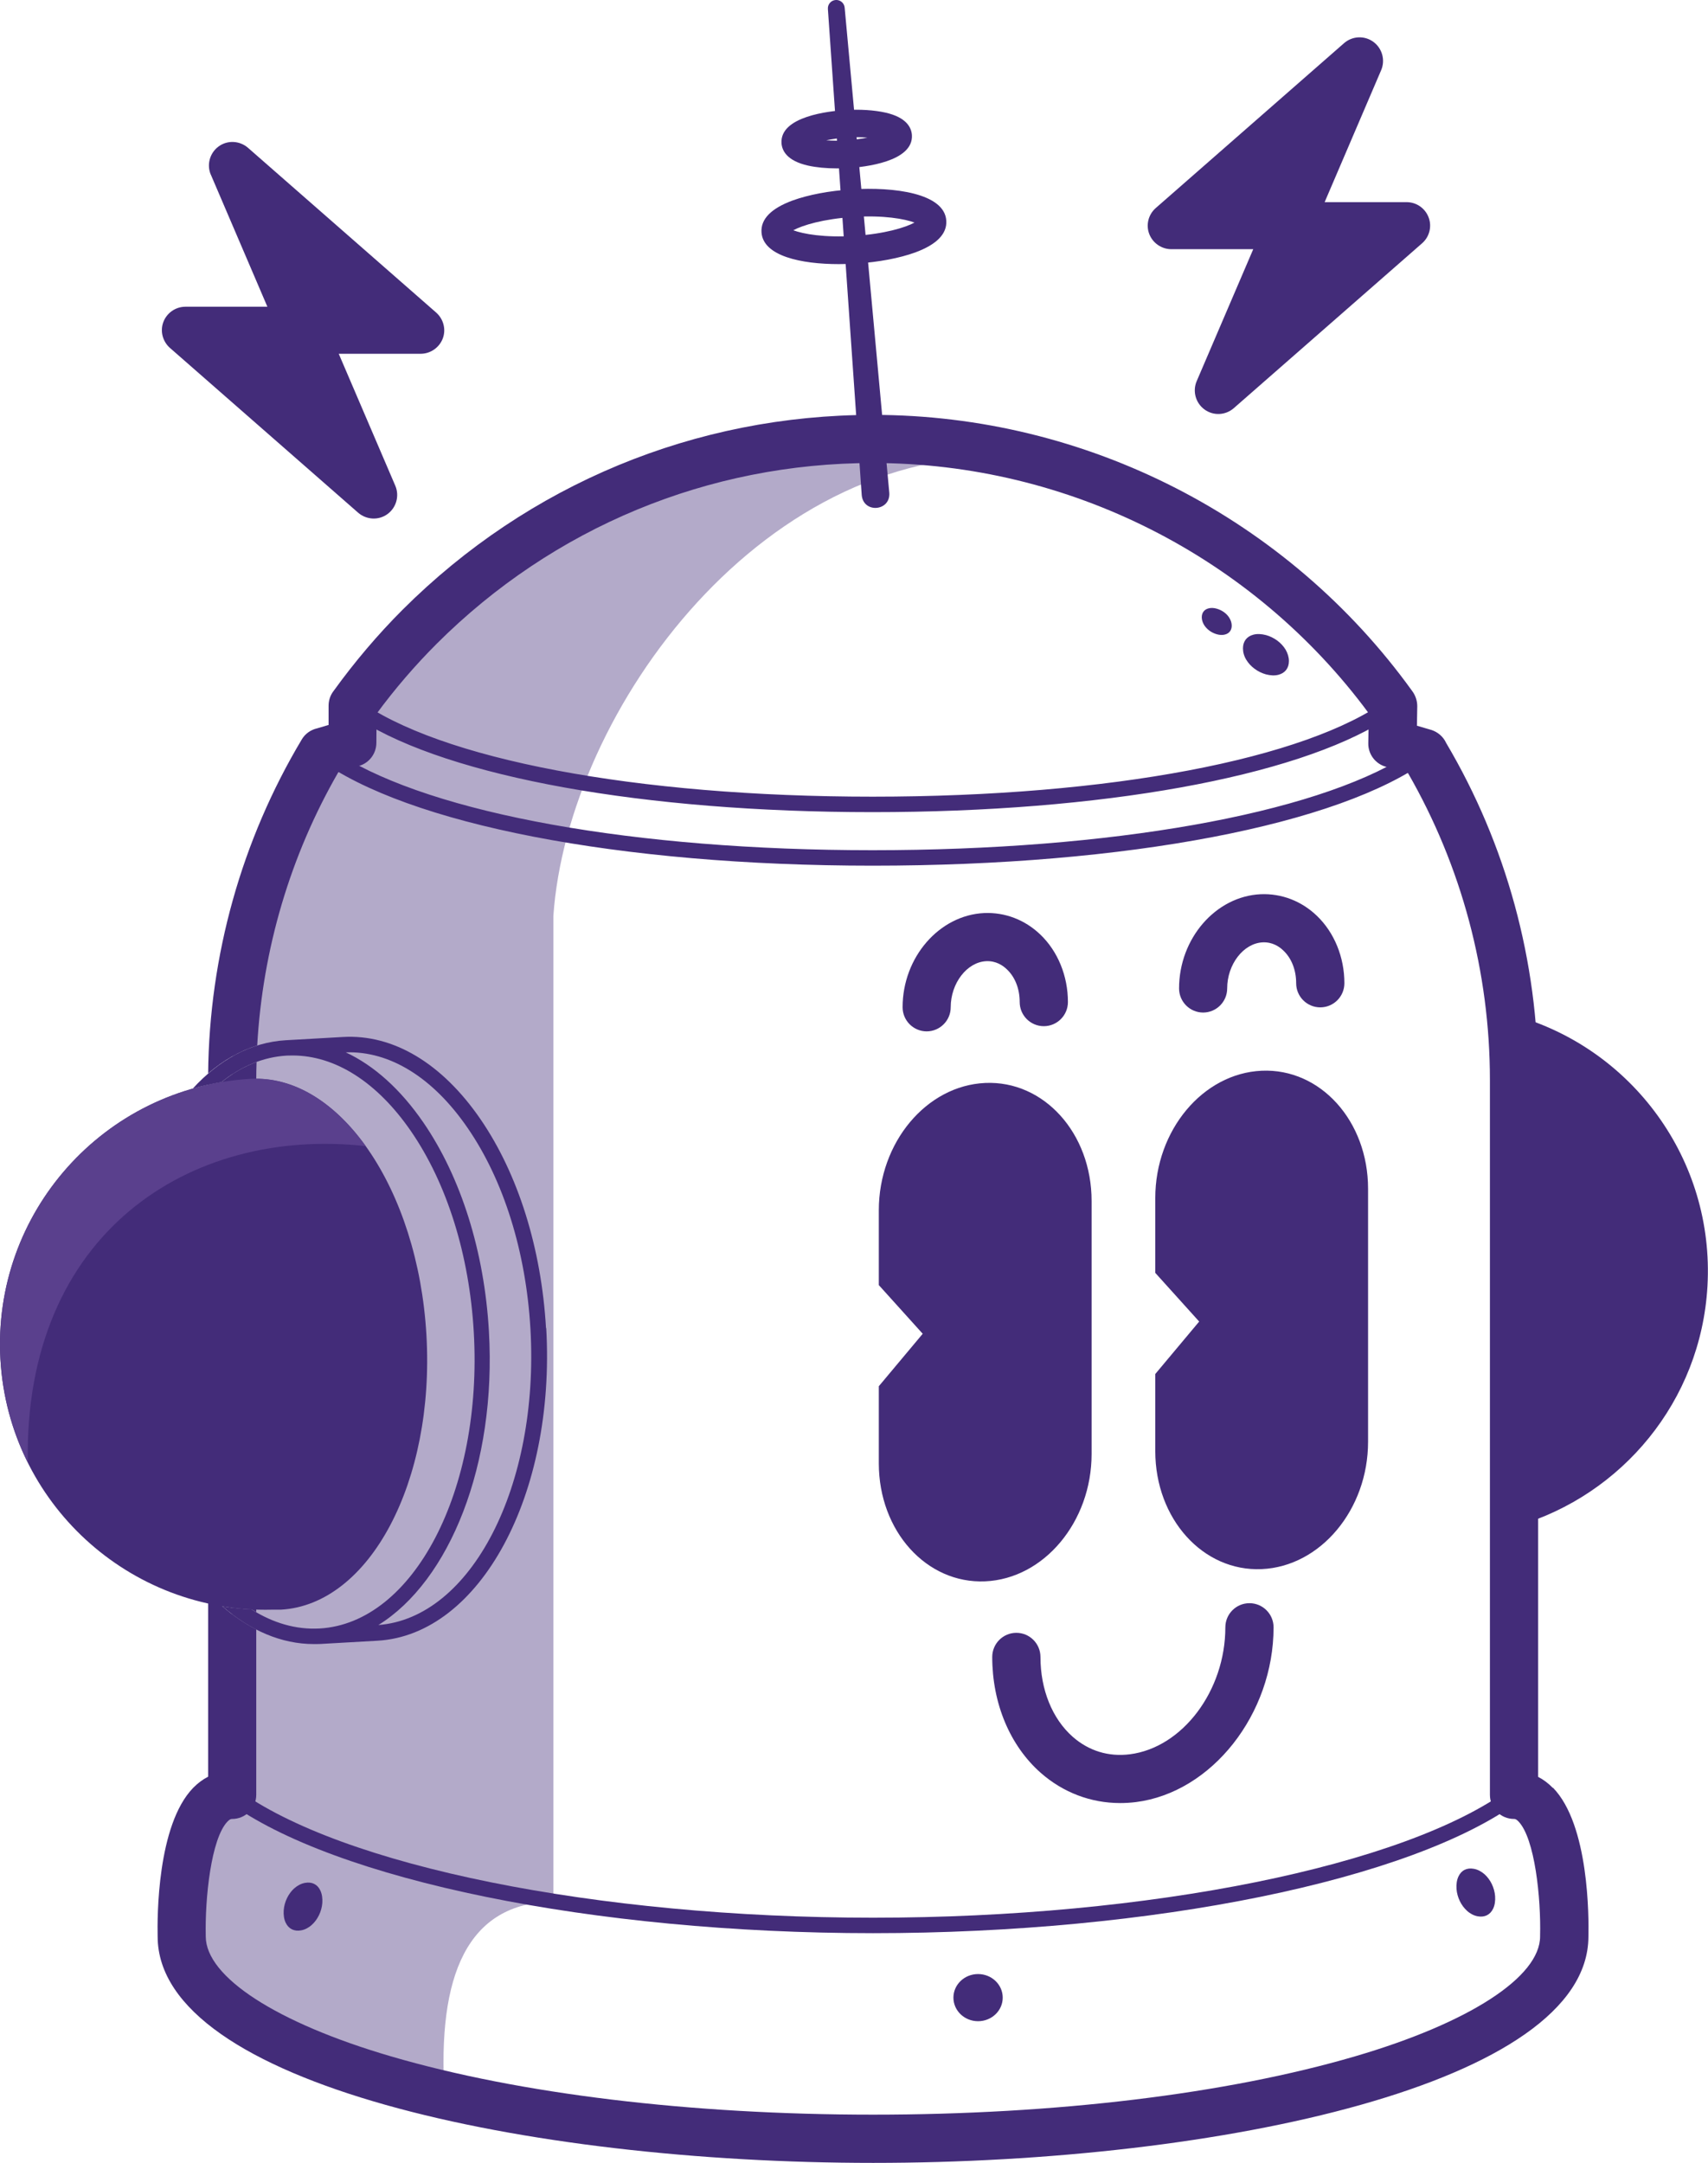 <?xml version="1.0" encoding="UTF-8"?><svg id="Calque_1" xmlns="http://www.w3.org/2000/svg" viewBox="0 0 157.97 200"><defs><style>.cls-1{opacity:.4;}.cls-1,.cls-2{fill:#432c79;}.cls-3{fill:#5a408d;}</style></defs><path class="cls-1" d="M94.88,42.29c-24.1-1.8-42.38,23.41-43.7,42.39v91.14c-7.97.12-10.75,6.83-10.06,17.93-11.58-2.36-24.32-7.47-24.32-14.69,0,0-.33-13.09,4.67-13.09v-66.09c0-11.11,3.06-21.49,8.35-30.35h.02l2.75-.83.03-3.41s0-.02.02-.05c1.87-2.59,3.92-5.01,6.18-7.28,10.73-10.71,25.55-17.36,41.92-17.36,4.87,0,9.6.59,14.13,1.7Z"/><path class="cls-2" d="M80.71,80.04c-23.37,0-43.04-3.81-51.34-9.93-.22-.16-.33-.43-.28-.7s.24-.48.5-.56l2.29-.68v-2.95c0-.27.15-.52.39-.64.24-.12.53-.1.75.06,7.54,5.56,25.82,9.02,47.69,9.02s40.15-3.46,47.69-9.02c.22-.16.51-.18.75-.06.24.12.39.37.39.64l-.03,3.02,2.41.7c.26.08.46.29.5.56.05.27-.06.54-.28.7-8.23,6.07-27.94,9.84-51.44,9.84ZM31.43,69.78c8.69,5.47,27.29,8.83,49.27,8.83s40.72-3.32,49.36-8.73l-1.47-.43c-.31-.09-.52-.37-.52-.69l.02-2.19c-8.36,5.28-26.25,8.52-47.39,8.52s-39.05-3.24-47.4-8.52v2.13c0,.32-.21.59-.51.68l-1.36.41Z"/><path class="cls-2" d="M118.24,62.39c-.34.09-.74.07-1.16-.04-.75-.21-1.43-.71-1.81-1.34-.21-.34-.31-.71-.31-1.06,0-.65.35-1.11.97-1.27.34-.09.74-.07,1.16.04.76.21,1.43.71,1.81,1.34.2.34.31.71.31,1.06,0,.65-.35,1.11-.97,1.27Z"/><path class="cls-2" d="M113.29,58.67c-.22.06-.49.05-.76-.03-.49-.14-.93-.46-1.18-.88-.13-.22-.2-.46-.2-.69,0-.42.23-.72.63-.82.22-.06.49-.05.76.03.49.14.94.46,1.18.88.13.22.2.46.2.69,0,.42-.23.72-.63.82Z"/><path class="cls-2" d="M79.7,45.79L76.57.83c-.03-.43.29-.8.72-.83.42-.03.79.28.83.7l4.13,44.88c.11,1.69-2.38,1.91-2.55.21h0Z"/><path class="cls-2" d="M77.58,24.42c-3.5,0-7.01-.75-7.15-2.94-.08-1.22.89-2.21,2.87-2.94,1.46-.53,3.4-.9,5.46-1.03,3.94-.25,8.6.36,8.76,2.89.08,1.22-.89,2.21-2.87,2.94-1.46.53-3.4.9-5.46,1.03-.53.03-1.07.05-1.61.05ZM73.37,21.29c.9.34,2.87.7,5.66.52,2.78-.18,4.7-.77,5.55-1.23-.9-.34-2.87-.7-5.66-.52-2.78.18-4.7.77-5.55,1.23ZM85.07,20.86h0,0Z"/><path class="cls-2" d="M77.41,15.57c-.99,0-1.92-.09-2.68-.26-1.94-.44-2.4-1.37-2.45-2.07-.16-2.49,4.45-2.97,5.86-3.06,1.39-.09,2.72,0,3.75.23,1.94.44,2.4,1.37,2.45,2.07.16,2.49-4.45,2.97-5.86,3.06-.36.02-.72.03-1.08.03ZM82.01,13.13h0,0ZM76.42,12.97c.54.04,1.18.06,1.91,0,.73-.05,1.36-.14,1.89-.25-.54-.04-1.18-.06-1.91,0-.73.05-1.36.14-1.89.25Z"/><path class="cls-2" d="M80.75,178.74c-25.83,0-49.82-4.9-59.71-12.19-.32-.23-.39-.68-.15-1s.68-.38,1-.15c9.66,7.13,33.31,11.91,58.86,11.91s49.2-4.79,58.86-11.91c.32-.23.76-.17,1,.15s.17.76-.15,1c-9.88,7.29-33.88,12.19-59.71,12.19Z"/><path class="cls-2" d="M91.12,100.13c-5.44.24-9.84,5.51-9.84,11.77v6.92l4.06,4.5-4.06,4.85v7.13c0,6.26,4.41,11.15,9.84,10.91,5.44-.24,9.84-5.51,9.84-11.77v-23.4c0-6.26-4.41-11.15-9.84-10.91Z"/><path class="cls-2" d="M116.69,99c-5.44.24-9.84,5.51-9.84,11.77v6.92l4.06,4.5-4.06,4.85v7.13c0,6.26,4.41,11.15,9.84,10.91,5.44-.24,9.84-5.51,9.84-11.77v-23.4c0-6.26-4.41-11.15-9.84-10.91Z"/><path class="cls-2" d="M85.71,95.36c-1.23,0-2.23-1-2.23-2.23,0-4.62,3.39-8.52,7.55-8.71,1.92-.08,3.76.62,5.19,1.99,1.62,1.55,2.55,3.83,2.55,6.24,0,1.23-1,2.23-2.23,2.23s-2.23-1-2.23-2.23-.43-2.31-1.18-3.02c-.38-.37-1.02-.8-1.91-.76-1.78.08-3.29,2.03-3.29,4.26,0,1.23-1,2.23-2.23,2.23Z"/><path class="cls-2" d="M111.28,93.62c-1.23,0-2.23-1-2.23-2.23,0-4.62,3.39-8.52,7.55-8.71,1.92-.08,3.76.62,5.19,1.99,1.62,1.55,2.55,3.83,2.55,6.24,0,1.23-1,2.23-2.23,2.23s-2.23-1-2.23-2.23-.43-2.31-1.18-3.02c-.38-.37-1.02-.8-1.91-.76-1.78.08-3.29,2.03-3.29,4.26,0,1.23-1,2.23-2.23,2.23Z"/><path class="cls-2" d="M103.6,166.71c-2.7,0-5.27-.97-7.34-2.79-2.85-2.51-4.49-6.42-4.49-10.72,0-1.23,1-2.23,2.23-2.23s2.23,1,2.23,2.23c0,3.02,1.09,5.71,2.98,7.38,1.49,1.31,3.32,1.87,5.29,1.62,4.87-.62,8.83-5.88,8.83-11.74,0-1.23,1-2.23,2.23-2.23s2.23,1,2.23,2.23c0,8.02-5.71,15.27-12.73,16.16-.49.06-.98.09-1.46.09Z"/><path class="cls-2" d="M29.63,174.8c.15.32.21.72.18,1.15-.06.78-.43,1.54-.98,2.03-.3.27-.64.44-.98.5-.64.12-1.16-.14-1.43-.71-.15-.32-.21-.72-.18-1.15.06-.78.43-1.54.98-2.03.3-.26.64-.44.99-.5.64-.12,1.16.14,1.42.71Z"/><path class="cls-2" d="M134.89,173.5c-.15.32-.21.72-.18,1.15.06.78.43,1.54.98,2.03.3.27.64.44.98.5.64.12,1.16-.14,1.43-.71.15-.32.21-.72.18-1.15-.06-.78-.43-1.54-.98-2.03-.3-.26-.64-.44-.99-.5-.64-.12-1.16.14-1.42.71Z"/><ellipse class="cls-2" cx="90.46" cy="184.7" rx="2.28" ry="2.18"/><path class="cls-2" d="M143.62,165.31c-.42-.43-.87-.77-1.36-1.02v-64.41c0-11-2.94-21.78-8.51-31.19-.26-.57-.77-1.02-1.4-1.21l-1.3-.38.03-1.81c0-.5-.17-1-.47-1.4-11.52-15.99-30.16-25.53-49.87-25.53-16.41,0-31.86,6.4-43.5,18.01-2.29,2.29-4.43,4.81-6.36,7.48-.4.5-.49,1.03-.49,1.41v1.77s-1.05.31-1.05.31c-.59.13-1.12.5-1.43,1.03-5.57,9.32-8.55,19.98-8.66,30.88,1.4-1.2,2.92-2.08,4.54-2.59.5-8.9,3.06-17.56,7.5-25.26l1.94-.59c.93-.28,1.57-1.14,1.58-2.11l.02-2.71c1.7-2.31,3.57-4.48,5.56-6.47,10.8-10.77,25.13-16.71,40.35-16.71,18.06,0,35.15,8.64,45.86,23.15l-.05,2.75c-.02,1.01.64,1.9,1.61,2.18l2.07.6c4.95,8.6,7.57,18.39,7.57,28.37v66.09c0,1.23,1,2.23,2.23,2.23.07,0,.19,0,.4.22,1.53,1.56,2.1,7.13,2.01,10.58,0,.02,0,.04,0,.06,0,3.75-6.56,8-17.12,11.09-11.88,3.48-27.71,5.39-44.57,5.39s-32.71-1.91-44.59-5.39c-10.56-3.09-17.13-7.34-17.13-11.09,0-.02,0-.04,0-.05-.08-3.45.49-9.01,2.02-10.58.22-.23.34-.23.42-.23,1.23,0,2.23-1,2.23-2.23v-15.29c-1.09-.56-2.15-1.28-3.15-2.16.89.15,1.8.25,2.71.3.15.09.29.17.44.26v-49.19c0-.56.01-1.12.03-1.68-1.14.42-2.23,1.04-3.24,1.86-.42.07-.83.15-1.24.24v63.98c-.5.26-.96.6-1.38,1.03-3.35,3.44-3.33,12.01-3.29,13.77.05,13.58,34.12,20.91,66.18,20.91s66.1-7.33,66.15-20.91c.04-1.76.07-10.35-3.28-13.78ZM32.62,65.28h0,0ZM34.85,65.29h0s0,0,0,0ZM34.85,65.29h0s0,0,0,0ZM34.85,65.28h0s0,0,0,0Z"/><path class="cls-2" d="M140.03,93.86c.2,1.98.3,3.99.3,6.02v41.2c9.67-2.85,16.98-11.51,17.59-22.15.67-11.74-7.01-22.02-17.89-25.06Z"/><path class="cls-2" d="M39.44,123.44c-.78-13.55-8.07-24.15-16.28-23.68C9.62,100.54-.73,112.15.04,125.69c.76,13.27,11.92,23.46,25.11,23.14.27,0,.55,0,.83,0,8.21-.47,14.24-11.84,13.46-25.39Z"/><path class="cls-2" d="M50.5,122.8c-.43-7.39-2.58-14.25-6.06-19.32-3.55-5.17-8.08-7.88-12.74-7.6l-5.27.3c-3.22.19-6.16,1.8-8.6,4.47.87-.24,1.75-.44,2.66-.6,1.81-1.46,3.85-2.32,6.03-2.45.18,0,.35-.01.53-.01,3.96,0,7.83,2.46,10.96,7,3.34,4.85,5.4,11.45,5.81,18.59.84,14.6-5.56,26.89-14.26,27.39-2.19.12-4.31-.51-6.29-1.76-.91-.05-1.82-.15-2.71-.3,2.56,2.23,5.45,3.5,8.47,3.5.2,0,.41,0,.62-.01l5.27-.3c9.48-.55,16.48-13.51,15.6-28.9ZM34.98,150.26c6.61-4.09,10.95-14.85,10.24-27.15-.42-7.39-2.58-14.25-6.06-19.32-2.11-3.07-4.56-5.27-7.18-6.49,4.07-.14,8.07,2.33,11.27,6.99,3.34,4.85,5.4,11.46,5.81,18.59.83,14.51-5.48,26.74-14.09,27.37Z"/><path class="cls-3" d="M33.82,105.97c-16.25-1.81-31.62,8.05-31.25,29.26-1.44-2.89-2.34-6.11-2.53-9.54-.78-13.55,9.58-25.16,23.12-25.94,3.99-.23,7.75,2.15,10.66,6.21Z"/><path class="cls-2" d="M122.51,18.69h7.58c.91,0,1.72.56,2.04,1.41.32.84.08,1.8-.61,2.4l-17.41,15.24c-.77.67-1.89.72-2.71.12-.82-.6-1.12-1.69-.72-2.62l5.23-12.2h-7.58c-.9,0-1.72-.57-2.04-1.41-.32-.84-.08-1.8.61-2.4l17.41-15.24c.77-.67,1.89-.72,2.71-.12.82.6,1.12,1.69.72,2.62l-5.23,12.21Z"/><path class="cls-2" d="M19.5,16.16c-.4-.93-.1-2.02.72-2.62.82-.6,1.94-.54,2.71.12l17.41,15.24c.68.6.93,1.56.61,2.4-.32.84-1.14,1.41-2.04,1.41h-7.58s5.23,12.2,5.23,12.2c.4.93.1,2.02-.72,2.62-.82.6-1.94.54-2.71-.12l-17.41-15.24c-.68-.6-.93-1.56-.61-2.4.32-.84,1.13-1.41,2.04-1.41h7.58s-5.23-12.21-5.23-12.21Z"/></svg>